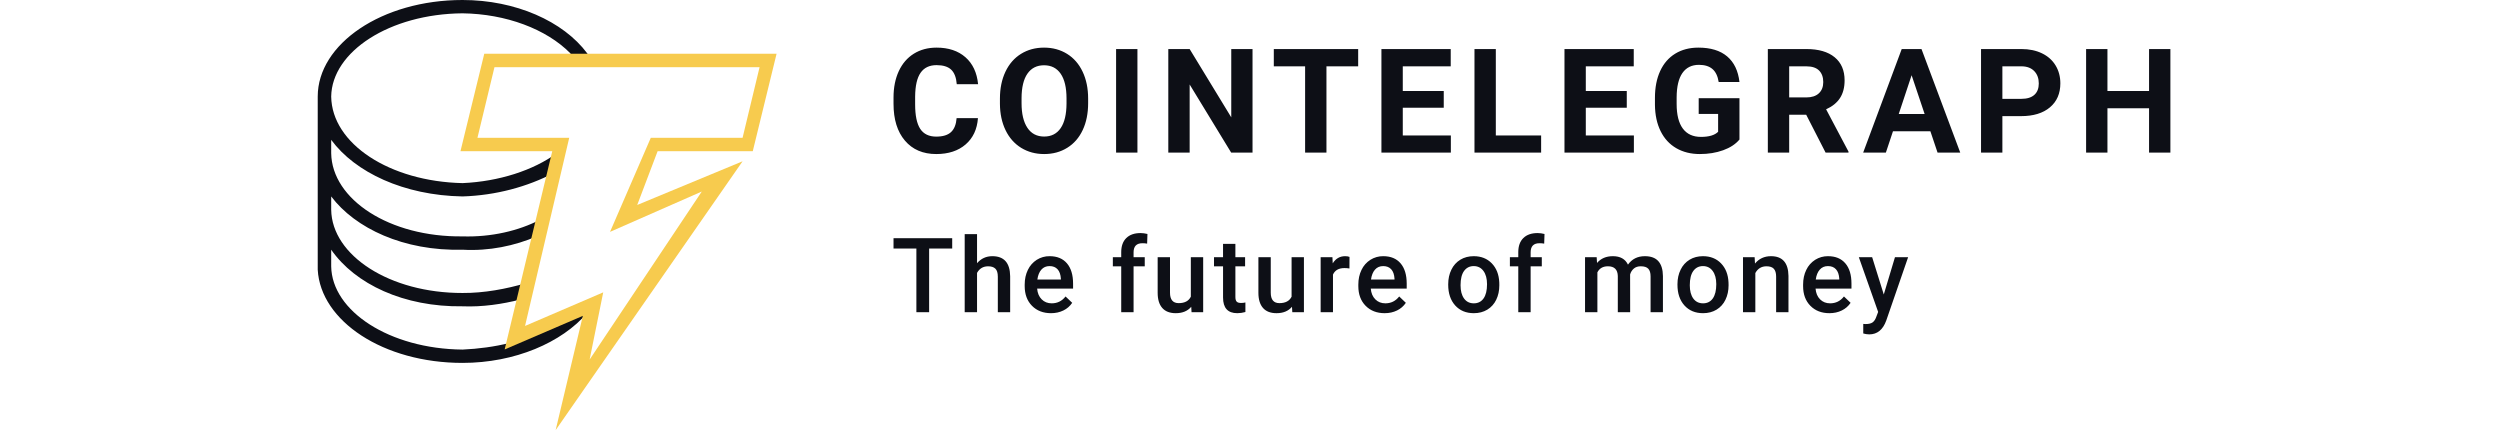 <?xml version="1.0" encoding="UTF-8"?> <svg xmlns="http://www.w3.org/2000/svg" width="186" height="32" viewBox="0 0 186 32" fill="none"> <g clip-path="url(#clip0_449_379)"> <path d="M43.684 23.285L37.921 25.762V25.514C36.81 25.795 35.579 25.957 34.413 26.009C28.993 25.957 24.691 23.153 24.641 19.816V18.578C26.421 21.137 30.045 22.851 34.413 22.789C35.891 22.851 37.402 22.62 38.672 22.294L39.174 21.055C37.667 21.499 36.023 21.808 34.413 21.798C28.993 21.808 24.691 19.004 24.641 15.606V14.615C26.421 16.98 30.037 18.695 34.413 18.578C36.381 18.695 38.306 18.286 39.925 17.587L40.176 16.348C38.594 17.173 36.545 17.652 34.413 17.587C28.993 17.652 24.691 14.848 24.641 11.395V10.404C26.421 12.824 30.045 14.539 34.413 14.615C36.895 14.539 39.249 13.89 41.178 12.88L41.429 11.394C39.678 12.677 37.121 13.504 34.413 13.624C28.993 13.504 24.692 10.699 24.641 7.183C24.691 3.839 28.993 1.035 34.413 0.991C37.644 1.035 40.645 2.155 42.431 3.963L42.605 4.25L43.869 4.255L43.684 3.963C41.907 1.576 38.353 0 34.413 0C28.416 0 23.639 3.268 23.639 7.183V20.064C23.849 23.887 28.518 27 34.413 27C38.306 27 41.806 25.486 43.684 23.285Z" fill="#0D0F16"></path> <path d="M72.759 8.788C72.7 9.617 72.393 10.27 71.841 10.747C71.289 11.223 70.561 11.461 69.658 11.461C68.671 11.461 67.893 11.129 67.327 10.463C66.761 9.798 66.478 8.885 66.478 7.725V7.253C66.478 6.513 66.608 5.86 66.869 5.295C67.13 4.731 67.504 4.298 67.988 3.996C68.473 3.694 69.037 3.543 69.68 3.543C70.568 3.543 71.285 3.782 71.828 4.258C72.371 4.734 72.685 5.403 72.77 6.264H71.183C71.144 5.766 71.005 5.406 70.767 5.182C70.529 4.958 70.166 4.846 69.68 4.846C69.15 4.846 68.754 5.035 68.492 5.414C68.228 5.794 68.094 6.382 68.086 7.18V7.762C68.086 8.594 68.213 9.203 68.465 9.587C68.718 9.972 69.115 10.164 69.658 10.164C70.149 10.164 70.515 10.052 70.756 9.828C70.998 9.604 71.137 9.258 71.172 8.788H72.759ZM80.957 7.677C80.957 8.436 80.823 9.101 80.555 9.672C80.287 10.244 79.904 10.685 79.404 10.995C78.905 11.306 78.332 11.461 77.687 11.461C77.048 11.461 76.479 11.308 75.977 11.001C75.477 10.693 75.088 10.255 74.813 9.685C74.538 9.116 74.399 8.46 74.395 7.719V7.338C74.395 6.579 74.532 5.912 74.805 5.335C75.079 4.758 75.465 4.316 75.965 4.006C76.464 3.698 77.034 3.543 77.677 3.543C78.319 3.543 78.889 3.698 79.388 4.006C79.888 4.316 80.274 4.758 80.547 5.335C80.821 5.912 80.957 6.578 80.957 7.333V7.677ZM79.349 7.328C79.349 6.519 79.204 5.906 78.915 5.486C78.626 5.066 78.213 4.856 77.677 4.856C77.143 4.856 76.733 5.063 76.443 5.478C76.154 5.892 76.007 6.5 76.004 7.301V7.677C76.004 8.464 76.149 9.074 76.438 9.508C76.727 9.942 77.143 10.159 77.687 10.159C78.219 10.159 78.629 9.95 78.915 9.532C79.201 9.114 79.345 8.504 79.349 7.703V7.328ZM84.625 11.355H83.037V3.649H84.625V11.355ZM93.188 11.355H91.6L88.51 6.285V11.355H86.922V3.649H88.51L91.606 8.73V3.649H93.188V11.355ZM101.048 4.935H98.688V11.355H97.1V4.935H94.771V3.649H101.048V4.935ZM107.415 8.016H104.367V10.08H107.944V11.355H102.778V3.649H107.934V4.935H104.367V6.772H107.415V8.016ZM111.289 10.08H114.66V11.355H109.701V3.649H111.289V10.08V10.08ZM121.032 8.015H117.984V10.08H121.561V11.355H116.397V3.649H121.551V4.935H117.984V6.772H121.032V8.015ZM129.416 10.381C129.13 10.723 128.726 10.989 128.203 11.178C127.682 11.366 127.103 11.461 126.468 11.461C125.801 11.461 125.216 11.315 124.713 11.024C124.211 10.733 123.823 10.311 123.549 9.757C123.275 9.203 123.136 8.552 123.128 7.804V7.28C123.128 6.511 123.258 5.845 123.518 5.282C123.777 4.72 124.151 4.289 124.639 3.991C125.128 3.693 125.7 3.543 126.357 3.543C127.27 3.543 127.985 3.761 128.5 4.197C129.015 4.633 129.32 5.267 129.416 6.1H127.87C127.8 5.659 127.643 5.336 127.402 5.131C127.16 4.927 126.827 4.824 126.404 4.824C125.864 4.824 125.454 5.027 125.171 5.433C124.889 5.839 124.746 6.442 124.742 7.243V7.735C124.742 8.543 124.896 9.153 125.203 9.566C125.51 9.979 125.96 10.185 126.552 10.185C127.149 10.185 127.574 10.059 127.828 9.805V8.476H126.383V7.307H129.416V10.381ZM134.38 8.534H133.115V11.355H131.527V3.649H134.391C135.301 3.649 136.003 3.852 136.497 4.258C136.991 4.664 137.238 5.237 137.238 5.978C137.238 6.504 137.124 6.942 136.897 7.293C136.669 7.644 136.324 7.924 135.862 8.132L137.529 11.281V11.355H135.825L134.38 8.534ZM133.115 7.248H134.395C134.794 7.248 135.103 7.147 135.322 6.944C135.541 6.741 135.65 6.462 135.65 6.105C135.65 5.742 135.547 5.456 135.341 5.248C135.134 5.04 134.818 4.935 134.391 4.935H133.115L133.115 7.248ZM143.621 9.767H140.837L140.308 11.355H138.619L141.488 3.649H142.959L145.843 11.355H144.155L143.621 9.767ZM141.266 8.482H143.192L142.224 5.597L141.266 8.482ZM148.977 8.64V11.355H147.389V3.649H150.395C150.974 3.649 151.482 3.755 151.922 3.967C152.361 4.179 152.699 4.479 152.935 4.869C153.172 5.259 153.29 5.703 153.29 6.2C153.29 6.956 153.032 7.551 152.515 7.986C151.998 8.422 151.282 8.64 150.369 8.64H148.977ZM148.977 7.354H150.395C150.815 7.354 151.135 7.255 151.355 7.058C151.576 6.86 151.686 6.578 151.686 6.211C151.686 5.834 151.575 5.528 151.353 5.295C151.131 5.063 150.824 4.943 150.432 4.935H148.977V7.354ZM161.477 11.355H159.89V8.053H156.794V11.355H155.206V3.649H156.794V6.772H159.89V3.649H161.477V11.355Z" fill="#0D0F16"></path> <path d="M41.34 32L43.363 23.5L37.547 26L41.087 11.25H34.259L36.029 4H57.777L56.006 11.25H48.926L47.409 15.25L55.248 12L41.34 32ZM44.88 21.75L43.869 26.75L52.213 14.25L45.386 17.251L48.42 10.25H55.248L56.512 5H36.788L35.523 10.25H42.351L39.063 24.25L44.88 21.751V21.75Z" fill="#F7CB4E"></path> <path d="M70.844 18.493H69.127V23.226H68.179V18.493H66.478V17.722H70.844V18.493ZM72.692 19.582C72.992 19.234 73.371 19.06 73.83 19.06C74.702 19.06 75.144 19.558 75.156 20.553V23.226H74.238V20.587C74.238 20.305 74.177 20.105 74.055 19.988C73.933 19.871 73.753 19.813 73.516 19.813C73.148 19.813 72.873 19.976 72.692 20.303V23.226H71.773V17.419H72.692V19.582ZM78.196 23.301C77.614 23.301 77.142 23.118 76.78 22.752C76.419 22.385 76.237 21.896 76.237 21.287V21.173C76.237 20.765 76.317 20.4 76.474 20.079C76.62 19.771 76.85 19.511 77.137 19.328C77.422 19.149 77.753 19.056 78.09 19.06C78.647 19.06 79.077 19.238 79.381 19.593C79.684 19.948 79.837 20.451 79.837 21.101V21.472H77.163C77.191 21.809 77.304 22.076 77.502 22.273C77.7 22.47 77.948 22.568 78.248 22.568C78.669 22.568 79.012 22.398 79.277 22.057L79.772 22.53C79.608 22.775 79.382 22.971 79.116 23.099C78.842 23.233 78.536 23.301 78.196 23.301ZM78.086 19.797C77.834 19.797 77.631 19.885 77.476 20.062C77.321 20.238 77.222 20.484 77.179 20.799H78.929V20.731C78.909 20.423 78.827 20.191 78.683 20.034C78.54 19.876 78.341 19.797 78.086 19.797ZM83.419 23.226V19.816H82.796V19.136H83.419V18.761C83.419 18.308 83.545 17.957 83.797 17.71C84.05 17.463 84.402 17.34 84.856 17.34C85.017 17.34 85.189 17.363 85.37 17.408L85.347 18.126C85.231 18.105 85.114 18.095 84.996 18.096C84.557 18.096 84.338 18.322 84.338 18.773V19.136H85.169V19.816H84.338V23.226H83.419ZM88.628 22.825C88.359 23.143 87.975 23.301 87.479 23.301C87.035 23.301 86.7 23.172 86.472 22.912C86.244 22.652 86.13 22.277 86.13 21.785V19.136H87.048V21.774C87.048 22.293 87.264 22.553 87.695 22.553C88.141 22.553 88.442 22.393 88.598 22.073V19.136H89.516V23.226H88.651L88.628 22.825ZM91.913 18.141V19.136H92.635V19.816H91.913V22.099C91.913 22.256 91.944 22.369 92.006 22.438C92.068 22.507 92.178 22.541 92.336 22.541C92.442 22.541 92.549 22.529 92.658 22.504V23.214C92.461 23.271 92.257 23.3 92.053 23.301C91.347 23.301 90.995 22.912 90.995 22.133V19.816H90.322V19.136H90.994V18.142H91.913V18.141ZM96.124 22.825C95.854 23.143 95.471 23.301 94.975 23.301C94.531 23.301 94.195 23.172 93.967 22.912C93.739 22.652 93.625 22.277 93.625 21.785V19.136H94.544V21.774C94.544 22.293 94.759 22.553 95.19 22.553C95.636 22.553 95.937 22.393 96.094 22.073V19.136H97.012V23.226H96.147L96.124 22.825ZM100.399 19.975C100.275 19.954 100.15 19.944 100.025 19.945C99.604 19.945 99.32 20.106 99.174 20.428V23.226H98.256V19.136H99.133L99.155 19.593C99.377 19.238 99.685 19.06 100.078 19.06C100.209 19.06 100.317 19.078 100.403 19.113L100.399 19.975ZM103.018 23.301C102.436 23.301 101.965 23.118 101.603 22.752C101.241 22.385 101.06 21.896 101.06 21.287V21.173C101.06 20.765 101.139 20.4 101.297 20.079C101.442 19.771 101.672 19.511 101.96 19.328C102.245 19.149 102.576 19.056 102.913 19.06C103.47 19.06 103.9 19.238 104.203 19.593C104.507 19.948 104.659 20.451 104.659 21.101V21.472H101.986C102.014 21.809 102.127 22.076 102.325 22.273C102.522 22.47 102.771 22.568 103.071 22.568C103.492 22.568 103.835 22.398 104.1 22.057L104.595 22.53C104.431 22.775 104.204 22.971 103.939 23.099C103.665 23.233 103.359 23.301 103.018 23.301ZM102.909 19.797C102.657 19.797 102.453 19.885 102.298 20.062C102.144 20.238 102.045 20.484 102.002 20.799H103.751V20.731C103.732 20.423 103.65 20.191 103.506 20.034C103.362 19.876 103.163 19.797 102.909 19.797ZM107.747 21.143C107.747 20.742 107.826 20.381 107.985 20.06C108.131 19.753 108.363 19.495 108.654 19.319C108.942 19.146 109.271 19.06 109.645 19.06C110.196 19.06 110.644 19.238 110.989 19.593C111.332 19.948 111.519 20.42 111.546 21.007L111.55 21.222C111.55 21.625 111.473 21.986 111.318 22.303C111.173 22.609 110.942 22.866 110.652 23.041C110.363 23.214 110.03 23.301 109.652 23.301C109.075 23.301 108.613 23.109 108.266 22.725C107.921 22.341 107.747 21.828 107.747 21.188V21.143ZM108.665 21.222C108.665 21.643 108.753 21.973 108.927 22.211C109.1 22.449 109.342 22.568 109.652 22.568C109.962 22.568 110.203 22.447 110.376 22.205C110.549 21.963 110.635 21.609 110.635 21.143C110.635 20.73 110.546 20.402 110.369 20.16C110.191 19.918 109.95 19.797 109.645 19.797C109.345 19.797 109.107 19.916 108.93 20.154C108.754 20.393 108.665 20.748 108.665 21.222ZM112.96 23.226V19.816H112.336V19.136H112.96V18.761C112.96 18.308 113.086 17.957 113.338 17.71C113.59 17.463 113.943 17.34 114.397 17.34C114.558 17.34 114.729 17.363 114.911 17.408L114.888 18.126C114.772 18.105 114.655 18.095 114.537 18.096C114.098 18.096 113.879 18.322 113.879 18.773V19.136H114.71V19.816H113.879V23.226H112.96ZM118.792 19.136L118.819 19.563C119.106 19.227 119.499 19.06 119.998 19.06C120.545 19.06 120.919 19.269 121.121 19.688C121.418 19.269 121.837 19.06 122.376 19.06C122.827 19.06 123.163 19.184 123.383 19.434C123.604 19.684 123.717 20.052 123.722 20.538V23.226H122.803V20.565C122.803 20.305 122.746 20.115 122.633 19.994C122.519 19.872 122.332 19.812 122.07 19.812C121.861 19.812 121.69 19.868 121.558 19.98C121.423 20.096 121.326 20.249 121.28 20.421L121.284 23.226H120.365V20.534C120.352 20.053 120.107 19.812 119.628 19.812C119.26 19.812 118.999 19.962 118.846 20.262V23.226H117.927V19.136H118.792ZM124.803 21.143C124.803 20.742 124.882 20.381 125.041 20.06C125.187 19.753 125.419 19.495 125.71 19.319C125.997 19.146 126.327 19.06 126.701 19.06C127.252 19.06 127.7 19.238 128.044 19.593C128.388 19.948 128.574 20.42 128.601 21.007L128.606 21.222C128.606 21.625 128.528 21.986 128.373 22.303C128.229 22.609 127.997 22.866 127.707 23.041C127.419 23.214 127.086 23.301 126.708 23.301C126.131 23.301 125.669 23.109 125.322 22.725C124.976 22.341 124.803 21.828 124.803 21.188V21.143ZM125.721 21.222C125.721 21.643 125.808 21.973 125.982 22.211C126.156 22.449 126.398 22.568 126.708 22.568C127.017 22.568 127.259 22.447 127.432 22.205C127.604 21.963 127.691 21.609 127.691 21.143C127.691 20.73 127.602 20.402 127.424 20.16C127.247 19.918 127.005 19.797 126.701 19.797C126.401 19.797 126.162 19.916 125.986 20.154C125.81 20.393 125.721 20.748 125.721 21.222ZM130.545 19.136L130.571 19.608C130.873 19.243 131.27 19.06 131.762 19.06C132.613 19.06 133.047 19.548 133.062 20.523V23.226H132.144V20.576C132.144 20.316 132.087 20.124 131.975 20C131.863 19.875 131.68 19.812 131.425 19.812C131.055 19.812 130.779 19.98 130.597 20.315V23.226H129.679V19.136H130.545ZM136.109 23.301C135.527 23.301 135.055 23.118 134.693 22.752C134.331 22.385 134.151 21.896 134.151 21.287V21.173C134.151 20.765 134.229 20.4 134.387 20.079C134.532 19.771 134.763 19.511 135.05 19.328C135.336 19.149 135.666 19.056 136.003 19.06C136.56 19.06 136.99 19.238 137.294 19.593C137.598 19.948 137.749 20.451 137.749 21.101V21.472H135.077C135.105 21.809 135.217 22.076 135.415 22.273C135.613 22.47 135.862 22.568 136.162 22.568C136.582 22.568 136.926 22.398 137.19 22.057L137.685 22.53C137.521 22.775 137.295 22.971 137.029 23.099C136.756 23.233 136.449 23.301 136.109 23.301ZM135.999 19.797C135.747 19.797 135.544 19.885 135.389 20.062C135.234 20.238 135.135 20.484 135.092 20.799H136.842V20.731C136.822 20.423 136.74 20.191 136.596 20.034C136.453 19.876 136.254 19.797 135.999 19.797ZM140.153 21.91L140.985 19.136H141.964L140.338 23.846C140.089 24.534 139.666 24.878 139.069 24.878C138.919 24.875 138.77 24.853 138.626 24.81V24.099L138.8 24.11C139.032 24.11 139.206 24.068 139.323 23.984C139.441 23.899 139.534 23.757 139.601 23.559L139.734 23.207L138.297 19.136H139.288L140.153 21.91Z" fill="#0D0F16"></path> </g> <defs> <clipPath id="clip0_449_379"> <rect width="138.323" height="32" fill="white" transform="translate(23.639)"></rect> </clipPath> </defs> </svg> 